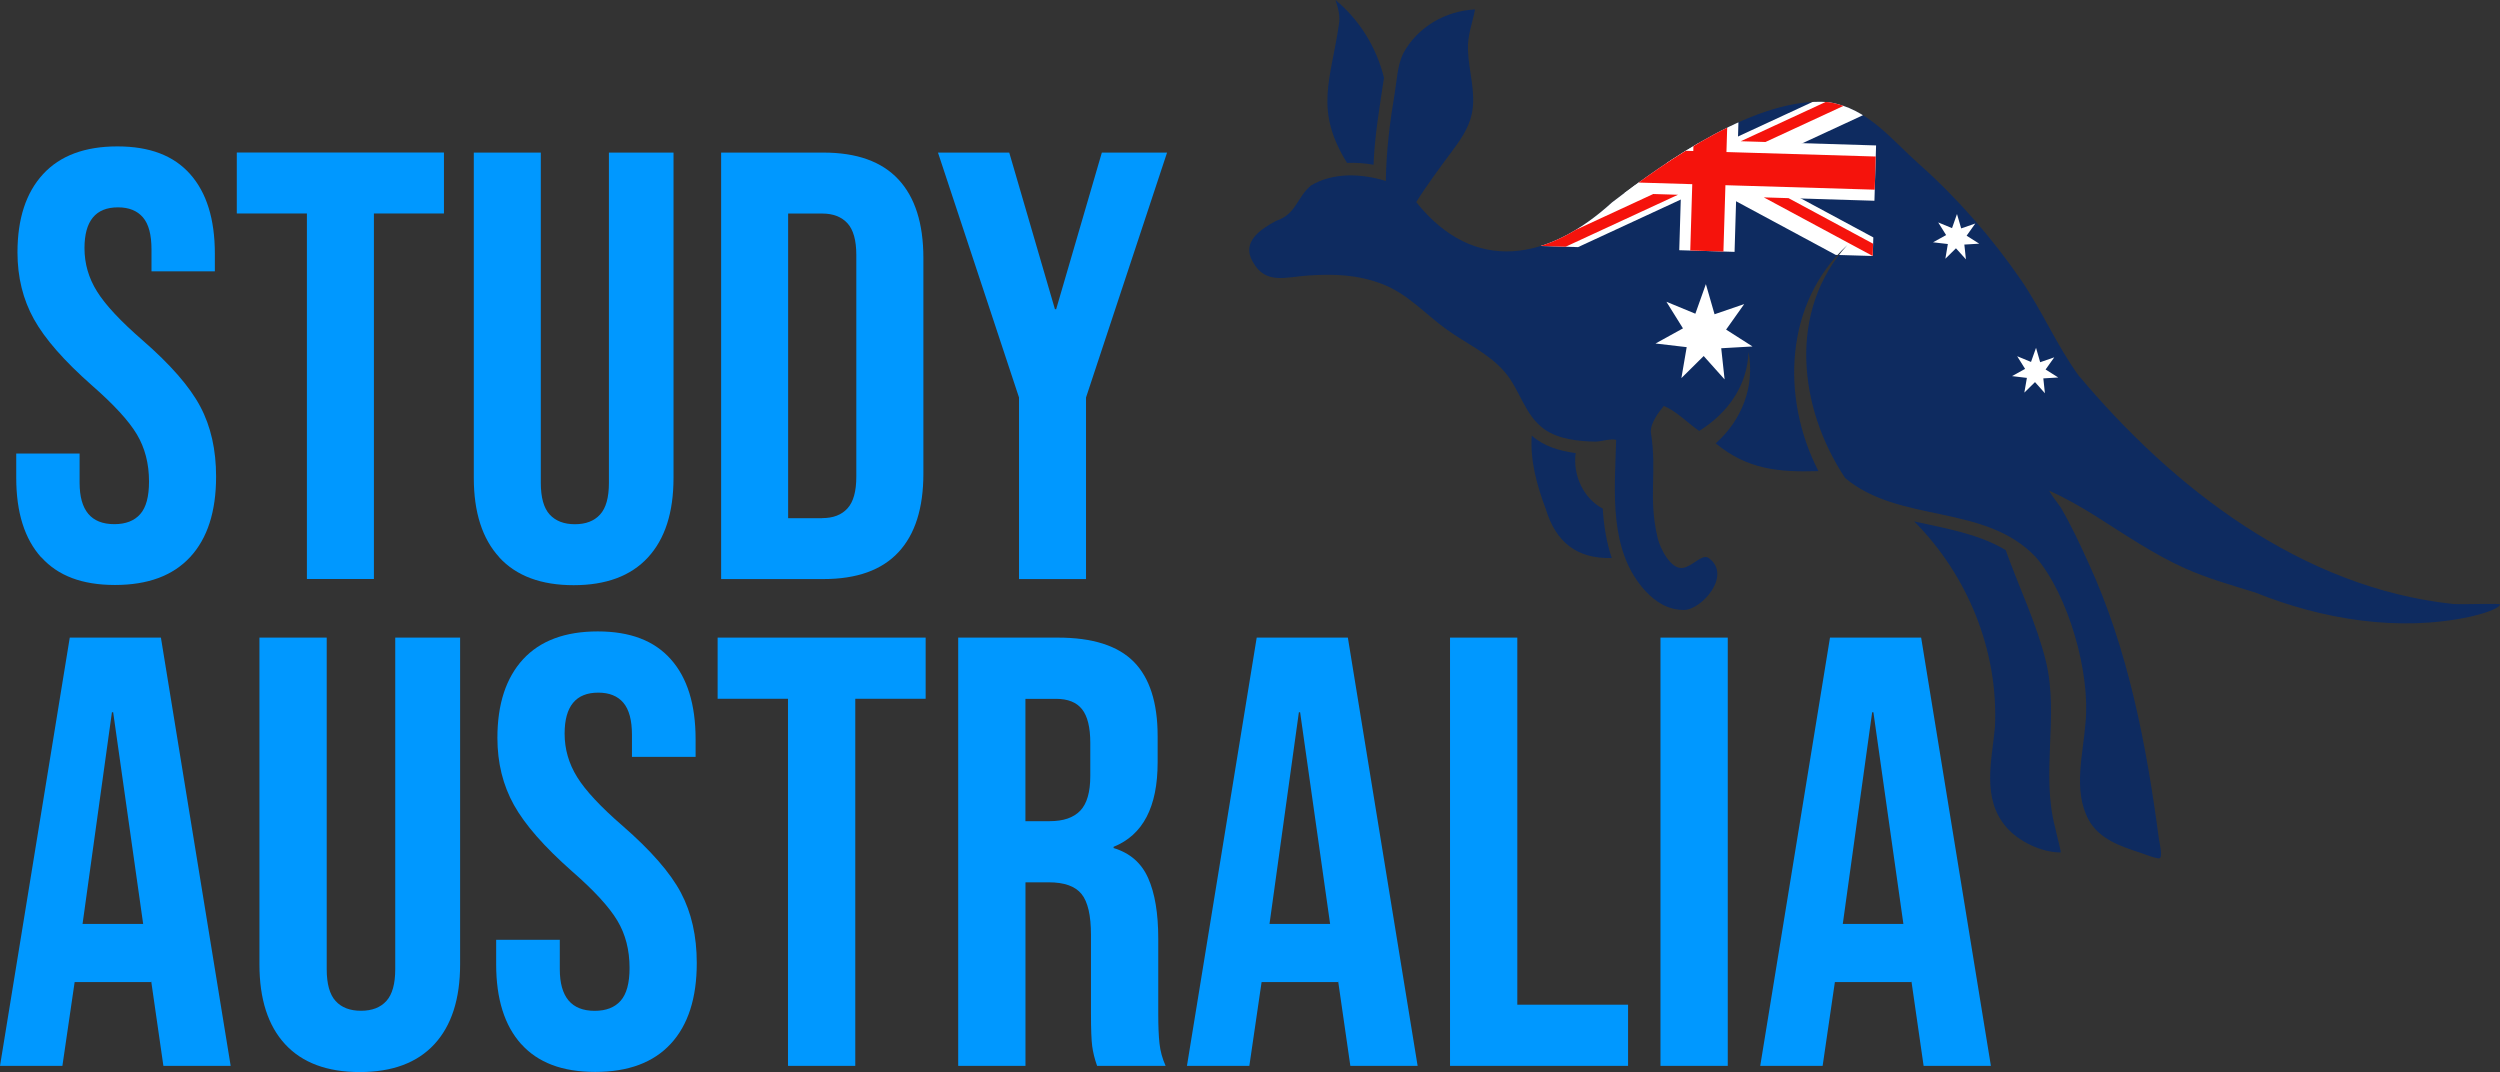 <svg xmlns="http://www.w3.org/2000/svg" xmlns:xlink="http://www.w3.org/1999/xlink" id="Capa_2" data-name="Capa 2" viewBox="0 0 363.39 155.82"><rect x="0" y="0" width="363.39" height="155.82" fill="#333333" stroke="none"/><defs><style>      .cls-1 {        fill: none;      }      .cls-2 {        fill: #f5130c;      }      .cls-3 {        fill: #fff;      }      .cls-4 {        fill: #0098ff;      }      .cls-5 {        fill: #0e2b60;      }      .cls-6 {        clip-path: url(#clippath);      }    </style><clipPath id="clippath"><path id="kangaroo-2" data-name="kangaroo" class="cls-1" d="M246.99,62.64c-1.66-1.14-3.26-2.85-5.14-3.64-.78.93-1.98,2.55-1.89,3.84.95,5.91-.44,9.45,1.01,15.43.34,1.42,1.87,4.53,3.63,4.28,1.42-.2,2.82-2.12,3.77-1.44,3.46,2.51-1.06,7.55-3.59,7.55-2.34,0-4.1-1.16-5.56-2.7-5.47-5.89-4.5-14.63-4.3-22.02-.6-.25-2.31.26-2.96.25-2.4-.02-5.41-.34-7.44-1.77-2.95-2.08-3.56-5.79-5.84-8.4-2.36-2.7-5.58-4.09-8.43-6.15-3.16-2.28-5.63-5.17-9.37-6.6-3.55-1.35-6.93-1.47-10.67-1.23-3.3.22-6.26,1.38-8.1-1.97-1.72-2.88,1.11-4.76,3.4-5.98,2.91-.95,2.98-3.39,5.04-5.12,3.22-1.95,7.4-1.75,10.89-.66.05-4.3.58-8.55,1.29-12.77.32-1.9.38-4,1.23-5.76,2.04-3.84,6.16-6.21,10.45-6.41-.38,1.97-1.13,3.83-1.03,5.89.08,3.06,1.2,6.16.57,9.22-.45,2.21-1.77,4-3.08,5.76-1.45,1.93-3.75,5.08-5.01,7.14,8.51,10.65,19.31,8.38,28.47.03,7.94-6.07,21.13-15.43,31.47-14.56,5.75.91,9.08,5.39,13.17,9.02,5.47,4.84,10.6,10.73,14.74,16.74,3.07,4.46,5.23,9.54,8.38,13.91,13.82,16.49,32.49,30.92,54.47,33.27,1.53.11,6.95-.15,6.84.09-.29.7-2.91,1.45-4.38,1.77-10.34,2.22-21.43.41-31.22-3.53-3.47-1.08-6.96-2.05-10.28-3.55-4.56-2.06-8.62-4.85-12.83-7.51-2.11-1.34-4.54-2.71-6.79-3.73-.08.17,1.48,2.16,1.64,2.43,1.52,2.59,2.78,5.31,4.02,8.04,5.79,12.56,8.45,26.51,10.25,40.15.06.46.57,2.46.14,2.78-.29.22-2.54-.69-2.9-.8-2.85-.93-5.92-1.97-7.45-4.76-2.31-4.23-.8-9.58-.46-14.09.73-7.25-2.46-18.59-7.25-24.13-7.4-7.78-19.78-4.84-27.68-11.46-6.82-10.23-8.36-24.35.3-33.86-9.09,8.39-9.69,22.16-4.19,32.85-5.77.17-10.3-.22-14.93-4.04,3.76-3.33,5.71-8.2,4.77-13.29-.17,4.98-3.09,8.93-7.14,11.47h0ZM278.22,75.77c7.79,7.83,12.28,18.81,11.76,29.9-.46,4.93-1.94,10.38,1.63,14.54,1.78,2.09,5.13,3.7,7.92,3.7.13,0-.65-2.77-.79-3.57-2.12-7.97.56-16.19-1.34-24.15-1.37-5.6-3.94-10.83-5.86-16.23-4.03-2.42-8.78-3.15-13.32-4.18h0ZM222.65,63.31c-.26,3.65.76,7.27,2.03,10.66,1.45,4.8,4.5,7.29,9.6,7.14-.78-2.29-1.16-4.74-1.31-7.18-2.85-1.52-4.36-4.89-3.94-8.07-2.37-.32-4.67-1-6.38-2.55h0ZM195.8,23.68c-4.81-7.74-2.35-12.04-1.18-20.15.22-1.21-.13-2.41-.5-3.53,3.46,2.85,5.97,6.88,7.05,11.31-.63,4.21-1.35,8.38-1.52,12.64-1.27-.23-2.56-.32-3.85-.27h0Z"></path></clipPath></defs><g id="Capa_1-2" data-name="Capa 1"><g><g><path class="cls-4" d="M5.99,81.02c-2.42-2.69-3.63-6.54-3.63-11.56v-3.54h9.21v4.25c0,4.02,1.68,6.02,5.05,6.02,1.65,0,2.91-.49,3.76-1.46.86-.97,1.28-2.55,1.28-4.74,0-2.6-.59-4.88-1.77-6.86-1.18-1.98-3.37-4.35-6.55-7.13-4.01-3.54-6.82-6.74-8.41-9.61-1.59-2.86-2.39-6.1-2.39-9.7,0-4.9,1.24-8.69,3.72-11.38,2.48-2.69,6.08-4.03,10.8-4.03s8.19,1.34,10.58,4.03c2.39,2.69,3.59,6.54,3.59,11.56v2.57h-9.21v-3.19c0-2.13-.41-3.68-1.24-4.65-.83-.97-2.04-1.46-3.63-1.46-3.25,0-4.87,1.98-4.87,5.93,0,2.24.6,4.34,1.82,6.29,1.21,1.95,3.41,4.31,6.6,7.08,4.07,3.54,6.88,6.76,8.41,9.65,1.54,2.89,2.3,6.29,2.3,10.18,0,5.08-1.25,8.97-3.76,11.69-2.51,2.72-6.15,4.07-10.94,4.07s-8.29-1.34-10.71-4.03Z"></path><path class="cls-4" d="M44.6,31.03h-10.18v-8.86h30.11v8.86h-10.18v53.13h-9.74V31.03Z"></path><path class="cls-4" d="M72.59,81.02c-2.48-2.69-3.72-6.54-3.72-11.56V22.18h9.74v48c0,2.13.43,3.66,1.28,4.6.86.94,2.08,1.42,3.67,1.42s2.82-.47,3.67-1.42c.86-.94,1.28-2.48,1.28-4.6V22.18h9.39v47.29c0,5.02-1.24,8.87-3.72,11.56-2.48,2.69-6.08,4.03-10.8,4.03s-8.32-1.34-10.8-4.03Z"></path><path class="cls-4" d="M104.82,22.18h14.88c4.84,0,8.47,1.3,10.89,3.9,2.42,2.6,3.63,6.41,3.63,11.42v31.35c0,5.02-1.21,8.83-3.63,11.42-2.42,2.6-6.05,3.9-10.89,3.9h-14.88V22.18ZM119.52,75.31c1.59,0,2.82-.47,3.67-1.42.86-.94,1.28-2.48,1.28-4.6v-32.23c0-2.13-.43-3.66-1.28-4.6-.86-.94-2.08-1.42-3.67-1.42h-4.96v44.28h4.96Z"></path><path class="cls-4" d="M148.12,57.78l-11.78-35.6h10.36l6.64,22.76h.18l6.64-22.76h9.48l-11.78,35.6v26.39h-9.74v-26.39Z"></path><path class="cls-4" d="M10.14,92.68h13.25l10.14,62.25h-9.78l-1.78-12.36v.18h-11.12l-1.78,12.18H0l10.14-62.25ZM20.81,134.3l-4.36-30.77h-.18l-4.27,30.77h8.8Z"></path><path class="cls-4" d="M41.44,151.78c-2.49-2.7-3.73-6.57-3.73-11.61v-47.49h9.78v48.2c0,2.13.43,3.68,1.29,4.62.86.95,2.09,1.42,3.69,1.42s2.83-.47,3.69-1.42c.86-.95,1.29-2.49,1.29-4.62v-48.2h9.43v47.49c0,5.04-1.25,8.91-3.74,11.61-2.49,2.7-6.11,4.05-10.85,4.05s-8.36-1.35-10.85-4.05Z"></path><path class="cls-4" d="M75.77,151.78c-2.43-2.7-3.65-6.57-3.65-11.61v-3.56h9.25v4.27c0,4.03,1.69,6.05,5.07,6.05,1.66,0,2.92-.49,3.78-1.47.86-.98,1.29-2.56,1.29-4.76,0-2.61-.59-4.91-1.78-6.89-1.19-1.99-3.38-4.37-6.58-7.16-4.03-3.56-6.85-6.77-8.45-9.65-1.6-2.88-2.4-6.12-2.4-9.74,0-4.92,1.25-8.73,3.73-11.43,2.49-2.7,6.11-4.05,10.85-4.05s8.23,1.35,10.63,4.05c2.4,2.7,3.6,6.57,3.6,11.61v2.58h-9.25v-3.2c0-2.13-.42-3.69-1.25-4.67-.83-.98-2.05-1.47-3.65-1.47-3.26,0-4.89,1.99-4.89,5.96,0,2.25.61,4.36,1.82,6.31,1.21,1.96,3.42,4.33,6.63,7.11,4.09,3.56,6.91,6.79,8.45,9.69,1.54,2.91,2.31,6.31,2.31,10.23,0,5.1-1.26,9.01-3.78,11.74-2.52,2.73-6.18,4.09-10.98,4.09s-8.33-1.35-10.76-4.05Z"></path><path class="cls-4" d="M114.54,101.57h-10.23v-8.89h30.24v8.89h-10.23v53.36h-9.78v-53.36Z"></path><path class="cls-4" d="M139.27,92.68h14.5c5.04,0,8.71,1.17,11.03,3.51,2.31,2.34,3.47,5.94,3.47,10.81v3.82c0,6.46-2.13,10.55-6.4,12.27v.18c2.37.71,4.05,2.17,5.02,4.36.98,2.19,1.47,5.13,1.47,8.8v10.94c0,1.78.06,3.22.18,4.31.12,1.1.41,2.18.89,3.25h-9.96c-.36-1.01-.59-1.96-.71-2.85-.12-.89-.18-2.49-.18-4.8v-11.38c0-2.85-.46-4.83-1.38-5.96-.92-1.13-2.51-1.69-4.76-1.69h-3.38v26.68h-9.78v-62.25ZM152.61,119.36c1.96,0,3.42-.5,4.4-1.51.98-1.01,1.47-2.7,1.47-5.07v-4.8c0-2.25-.4-3.88-1.2-4.89-.8-1.01-2.06-1.51-3.78-1.51h-4.45v17.79h3.56Z"></path><path class="cls-4" d="M182.67,92.68h13.25l10.14,62.25h-9.78l-1.78-12.36v.18h-11.12l-1.78,12.18h-9.07l10.14-62.25ZM193.34,134.3l-4.36-30.77h-.18l-4.27,30.77h8.8Z"></path><path class="cls-4" d="M210.77,92.68h9.78v53.36h16.1v8.89h-25.88v-62.25Z"></path><path class="cls-4" d="M241.36,92.68h9.78v62.25h-9.78v-62.25Z"></path><path class="cls-4" d="M266,92.68h13.25l10.14,62.25h-9.78l-1.78-12.36v.18h-11.12l-1.78,12.18h-9.07l10.14-62.25ZM276.67,134.3l-4.36-30.77h-.18l-4.27,30.77h8.8Z"></path></g><g id="kangaroo"><g class="cls-6"><g id="flag"><path class="cls-5" d="M153.82-55.46l261.55,7.88-5.46,181.34-261.55-7.88,5.46-181.34Z"></path><polygon id="Commonwealth_Star" data-name="Commonwealth Star" class="cls-3" points="247.96 41.3 249.22 45.68 253.53 44.2 250.9 47.91 254.74 50.36 250.19 50.62 250.68 55.15 247.64 51.75 244.4 54.96 245.17 50.46 240.64 49.93 244.63 47.73 242.22 43.86 246.43 45.6 247.96 41.3"></polygon><polygon id="Star_Alpha_Crucis" data-name="Star Alpha Crucis" class="cls-3" points="295.95 50.56 296.55 52.65 298.6 51.94 297.34 53.71 299.18 54.87 297.01 55 297.24 57.16 295.8 55.54 294.25 57.07 294.62 54.93 292.46 54.67 294.36 53.62 293.21 51.78 295.22 52.61 295.95 50.56"></polygon><polygon id="Star_Beta_Crucis" data-name="Star Beta Crucis" class="cls-3" points="284.46 31.11 285.07 33.2 287.12 32.49 285.86 34.26 287.69 35.42 285.53 35.55 285.76 37.7 284.31 36.09 282.77 37.61 283.13 35.47 280.98 35.22 282.88 34.17 281.73 32.33 283.74 33.16 284.46 31.11"></polygon><polygon id="Star_Gamma_Crucis" data-name="Star Gamma Crucis" class="cls-3" points="296.91 18.41 297.52 20.5 299.57 19.79 298.31 21.56 300.14 22.73 297.98 22.85 298.21 25.01 296.76 23.39 295.22 24.92 295.58 22.78 293.43 22.52 295.33 21.47 294.18 19.63 296.19 20.46 296.91 18.41"></polygon><polygon id="Star_Delta_Crucis" data-name="Star Delta Crucis" class="cls-3" points="307.33 28.58 307.93 30.67 309.99 29.96 308.73 31.73 310.56 32.89 308.4 33.02 308.63 35.17 307.18 33.56 305.64 35.08 306 32.94 303.85 32.69 305.75 31.64 304.6 29.8 306.61 30.63 307.33 28.58"></polygon><polygon id="Star_Epsilon_Crucis" data-name="Star Epsilon Crucis" class="cls-3" points="301.15 38.08 301.63 39.38 303.02 39.52 301.93 40.39 302.22 41.75 301.06 40.98 299.86 41.68 300.23 40.34 299.19 39.41 300.58 39.35 301.15 38.08"></polygon><path id="White_Cross" data-name="White Cross" class="cls-3" d="M244.81,12.25l8.04.24-.24,8.04,20.09.61-.24,8.04-20.09-.61-.24,8.04-8.04-.24.24-8.04-20.09-.61.24-8.04,20.09.61.24-8.04Z"></path><path id="White_Diagonal" data-name="White Diagonal" class="cls-3" d="M224.72,11.64l5.39.16,42.19,22.71-.08,2.7-5.39-.16-42.19-22.71.08-2.7Z"></path><path id="White_Diagonal-2" data-name="White Diagonal" class="cls-3" d="M272.94,13.09l-5.39-.16-43.48,20.13-.08,2.7,5.39.16,43.48-20.13.08-2.7Z"></path><path id="Red_Cross" data-name="Red Cross" class="cls-2" d="M246.42,12.3l4.82.15-.29,9.65,21.7.65-.15,4.82-21.7-.65-.29,9.64-4.82-.15.29-9.64-21.7-.65.15-4.82,21.7.65.29-9.65Z"></path><path id="Red_Diagonals" data-name="Red Diagonals" class="cls-2" d="M224.72,11.64l15.83,8.52-3.59-.11-12.29-6.62.05-1.8ZM272.94,13.09l-3.59-.11-16.32,7.55,3.59.11,16.32-7.55Z"></path><path id="Red_Diagonals-2" data-name="Red Diagonals" class="cls-2" d="M272.21,37.21l-15.83-8.52,3.59.11,12.29,6.62-.05,1.8ZM223.99,35.75l3.59.11,16.32-7.55-3.59-.11-16.32,7.55Z"></path></g></g></g></g></g></svg>